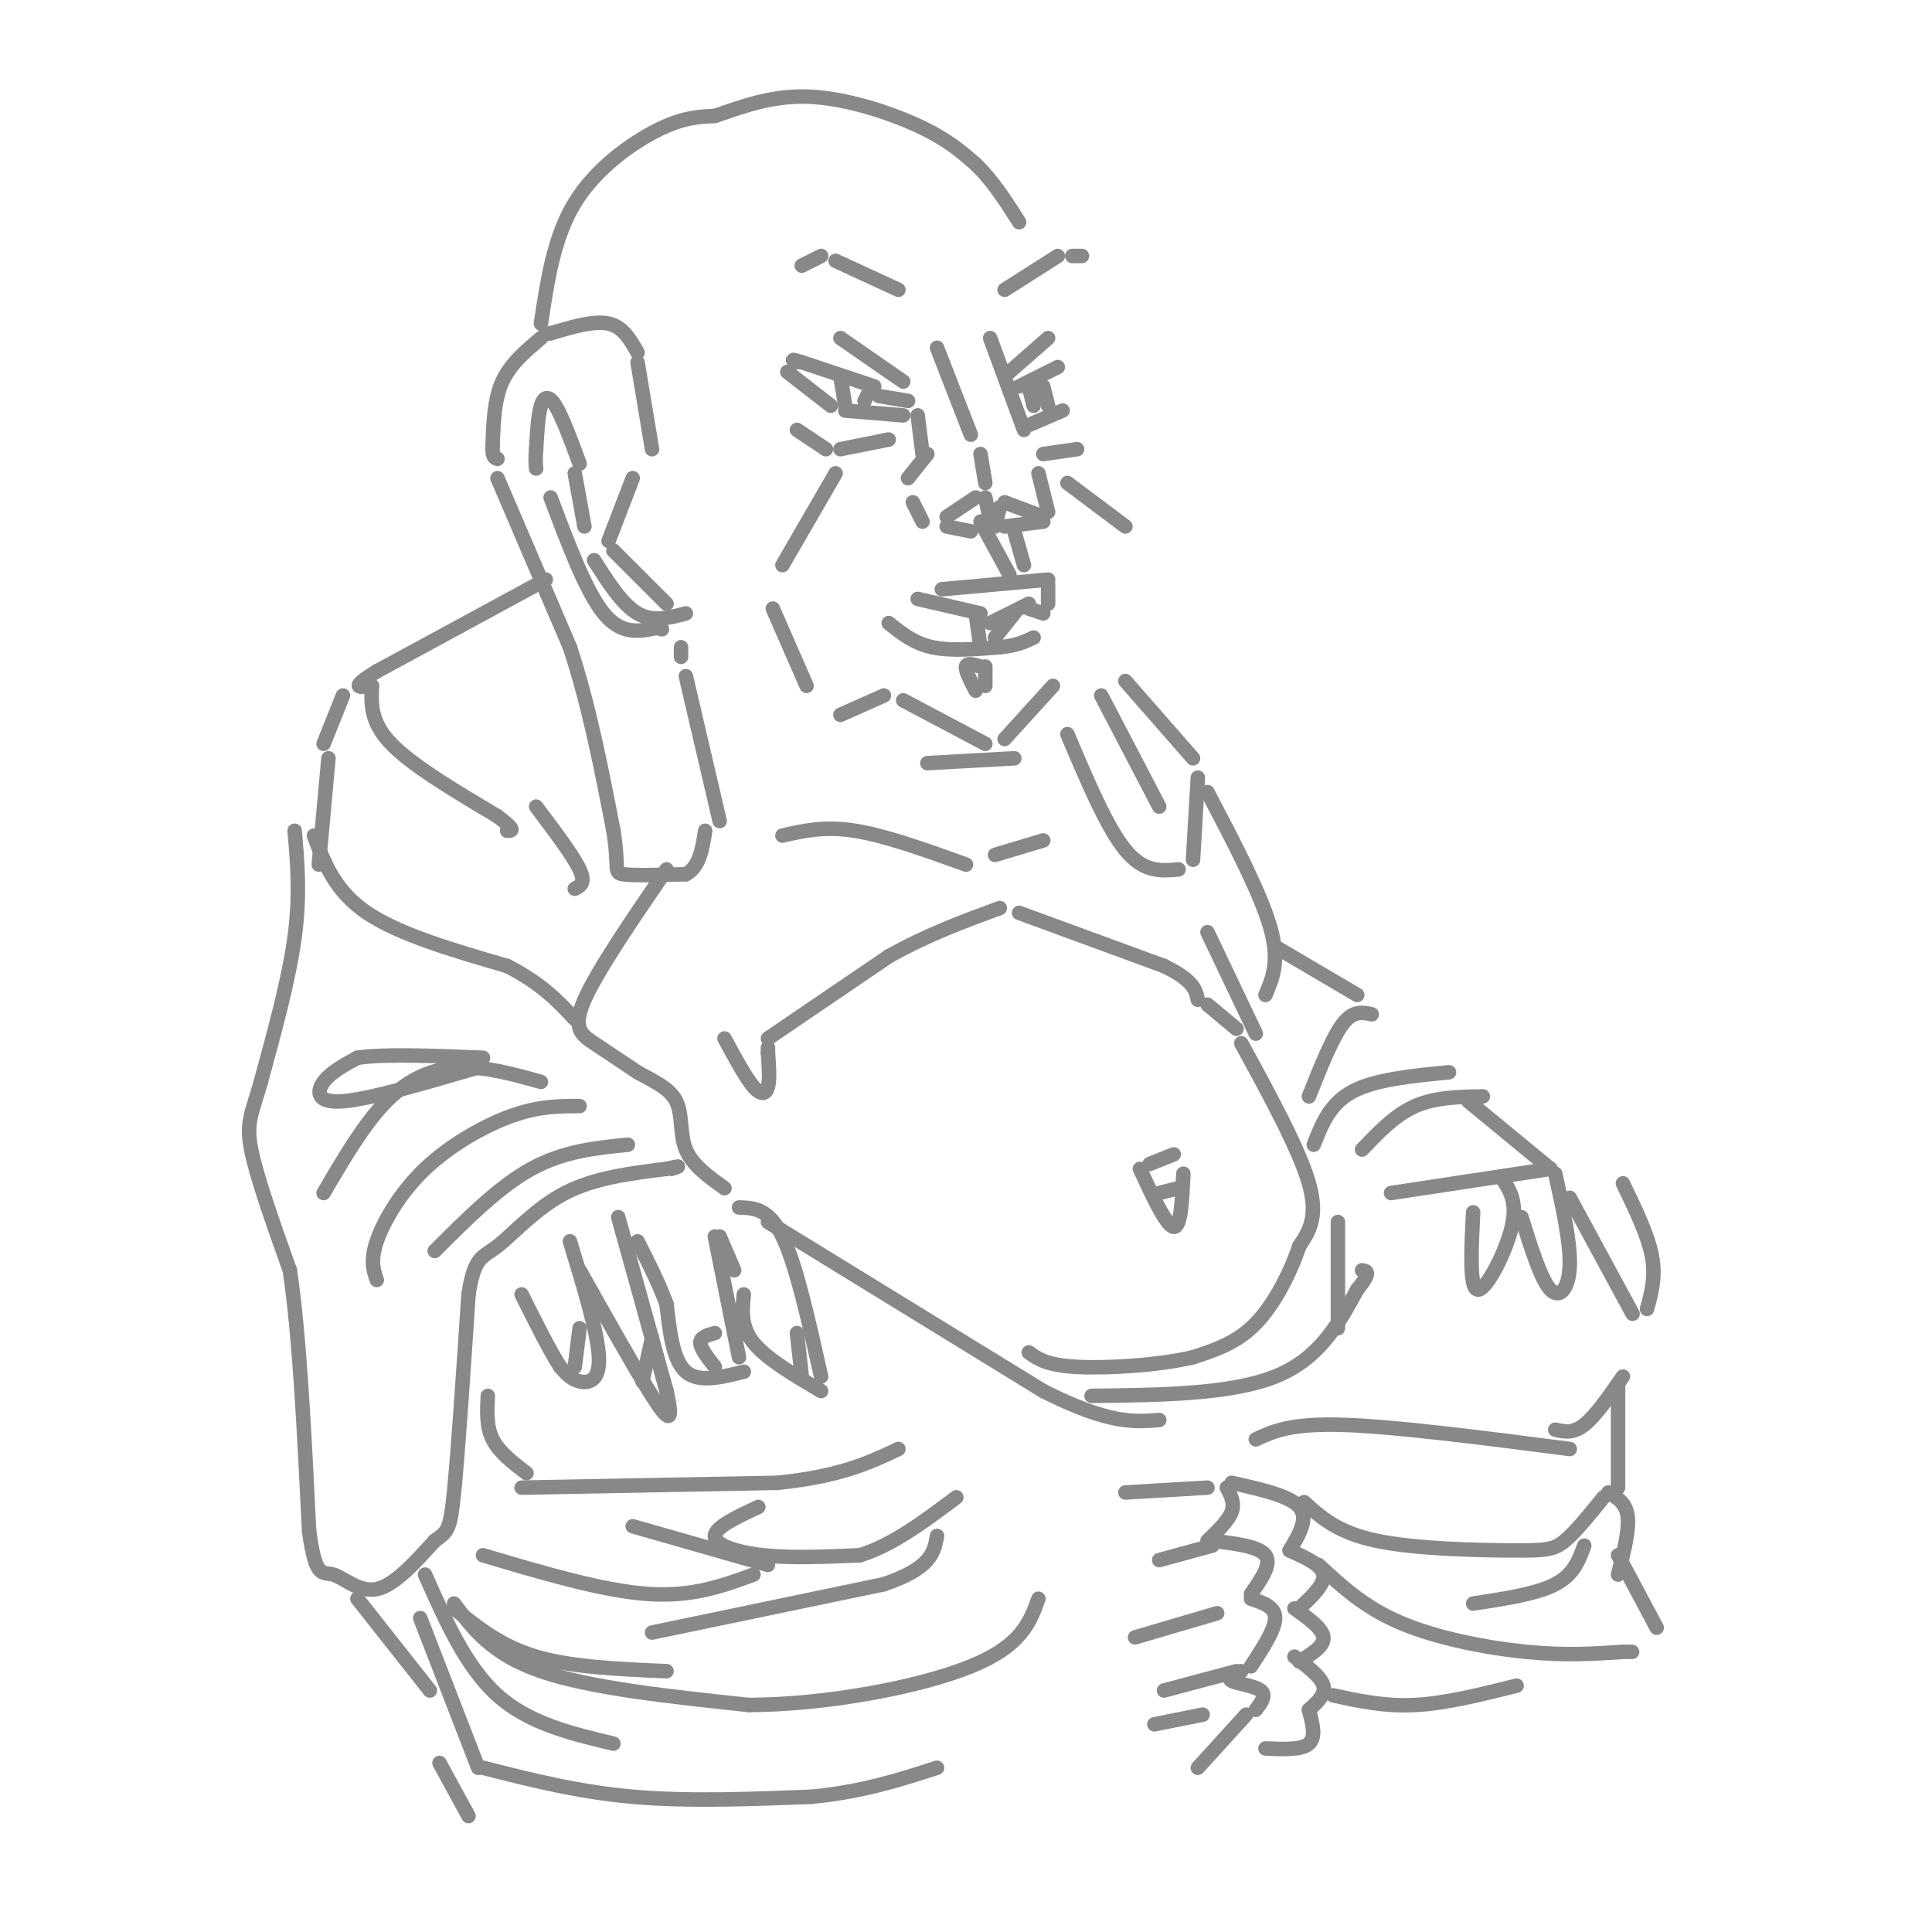 <svg viewBox='0 0 400 400' version='1.1' xmlns='http://www.w3.org/2000/svg' xmlns:xlink='http://www.w3.org/1999/xlink'><g fill='none' stroke='#888888' stroke-width='3' stroke-linecap='round' stroke-linejoin='round'><path d='M236,242c2.750,5.917 5.500,11.833 7,12c1.500,0.167 1.750,-5.417 2,-11'/><path d='M238,241c0.000,0.000 5.000,-2.000 5,-2'/><path d='M240,247c0.000,0.000 4.000,-1.000 4,-1'/><path d='M174,148c0.000,0.000 9.000,-4.000 9,-4'/><path d='M187,145c0.000,0.000 17.000,9.000 17,9'/><path d='M208,153c0.000,0.000 10.000,-11.000 10,-11'/><path d='M192,158c0.000,0.000 18.000,-1.000 18,-1'/><path d='M188,83c0.000,0.000 -6.000,-1.000 -6,-1'/><path d='M181,80c0.000,0.000 -15.000,-5.000 -15,-5'/><path d='M166,75c-2.667,-0.833 -1.833,-0.417 -1,0'/><path d='M163,77c0.000,0.000 9.000,7.000 9,7'/><path d='M175,85c0.000,0.000 12.000,1.000 12,1'/><path d='M175,84c0.000,0.000 -1.000,-6.000 -1,-6'/><path d='M179,83c0.000,0.000 1.000,-2.000 1,-2'/><path d='M202,143c-1.083,-2.083 -2.167,-4.167 -2,-5c0.167,-0.833 1.583,-0.417 3,0'/><path d='M204,138c0.000,0.000 0.000,4.000 0,4'/><path d='M184,129c2.583,2.083 5.167,4.167 9,5c3.833,0.833 8.917,0.417 14,0'/><path d='M207,134c3.500,-0.333 5.250,-1.167 7,-2'/><path d='M203,134c0.000,0.000 -1.000,-7.000 -1,-7'/><path d='M206,132c0.000,0.000 4.000,-5.000 4,-5'/><path d='M190,124c0.000,0.000 13.000,3.000 13,3'/><path d='M205,129c0.000,0.000 8.000,-4.000 8,-4'/><path d='M213,126c0.000,0.000 3.000,1.000 3,1'/><path d='M217,125c0.000,0.000 0.000,-4.000 0,-4'/><path d='M217,120c0.000,0.000 -22.000,2.000 -22,2'/><path d='M203,108c0.000,0.000 6.000,11.000 6,11'/><path d='M210,110c0.000,0.000 2.000,7.000 2,7'/><path d='M206,109c0.000,0.000 1.000,-4.000 1,-4'/><path d='M208,104c0.000,0.000 8.000,3.000 8,3'/><path d='M216,108c0.000,0.000 -8.000,1.000 -8,1'/><path d='M205,108c0.000,0.000 -1.000,-5.000 -1,-5'/><path d='M202,103c0.000,0.000 -6.000,4.000 -6,4'/><path d='M196,109c0.000,0.000 5.000,1.000 5,1'/><path d='M217,106c0.000,0.000 -2.000,-8.000 -2,-8'/><path d='M204,100c0.000,0.000 -1.000,-6.000 -1,-6'/><path d='M191,108c0.000,0.000 -2.000,-4.000 -2,-4'/><path d='M188,99c0.000,0.000 4.000,-5.000 4,-5'/><path d='M201,90c0.000,0.000 -7.000,-18.000 -7,-18'/><path d='M212,89c0.000,0.000 -7.000,-19.000 -7,-19'/><path d='M191,94c0.000,0.000 -1.000,-8.000 -1,-8'/><path d='M187,79c0.000,0.000 -13.000,-9.000 -13,-9'/><path d='M165,89c0.000,0.000 6.000,4.000 6,4'/><path d='M174,93c0.000,0.000 10.000,-2.000 10,-2'/><path d='M209,77c0.000,0.000 8.000,-7.000 8,-7'/><path d='M186,60c0.000,0.000 -13.000,-6.000 -13,-6'/><path d='M208,60c0.000,0.000 11.000,-7.000 11,-7'/><path d='M170,53c0.000,0.000 -4.000,2.000 -4,2'/><path d='M222,53c0.000,0.000 2.000,0.000 2,0'/><path d='M214,84c0.000,0.000 -1.000,-4.000 -1,-4'/><path d='M217,84c0.000,0.000 -1.000,-4.000 -1,-4'/><path d='M211,80c0.000,0.000 8.000,-4.000 8,-4'/><path d='M213,88c0.000,0.000 7.000,-3.000 7,-3'/><path d='M216,94c0.000,0.000 7.000,-1.000 7,-1'/><path d='M221,100c0.000,0.000 12.000,9.000 12,9'/><path d='M173,98c0.000,0.000 -11.000,19.000 -11,19'/><path d='M160,126c0.000,0.000 7.000,16.000 7,16'/><path d='M135,93c0.000,0.000 -3.000,-18.000 -3,-18'/><path d='M132,73c-1.500,-2.667 -3.000,-5.333 -6,-6c-3.000,-0.667 -7.500,0.667 -12,2'/><path d='M114,69c-2.000,0.333 -1.000,0.167 0,0'/><path d='M112,70c-3.167,2.667 -6.333,5.333 -8,9c-1.667,3.667 -1.833,8.333 -2,13'/><path d='M102,92c-0.167,2.667 0.417,2.833 1,3'/><path d='M103,99c0.000,0.000 15.000,35.000 15,35'/><path d='M118,134c4.000,12.167 6.500,25.083 9,38'/><path d='M127,172c1.267,7.911 -0.067,8.689 2,9c2.067,0.311 7.533,0.156 13,0'/><path d='M142,181c2.833,-1.500 3.417,-5.250 4,-9'/><path d='M149,170c0.000,0.000 -7.000,-30.000 -7,-30'/><path d='M141,136c0.000,0.000 0.000,-2.000 0,-2'/><path d='M131,99c0.000,0.000 -5.000,13.000 -5,13'/><path d='M127,114c0.000,0.000 11.000,11.000 11,11'/><path d='M121,109c0.000,0.000 -2.000,-11.000 -2,-11'/><path d='M120,96c-1.800,-4.867 -3.600,-9.733 -5,-12c-1.400,-2.267 -2.400,-1.933 -3,0c-0.600,1.933 -0.800,5.467 -1,9'/><path d='M111,93c-0.167,2.167 -0.083,3.083 0,4'/><path d='M114,103c3.667,9.750 7.333,19.500 11,24c3.667,4.500 7.333,3.750 11,3'/><path d='M136,130c1.833,0.500 0.917,0.250 0,0'/><path d='M123,116c2.917,4.583 5.833,9.167 9,11c3.167,1.833 6.583,0.917 10,0'/><path d='M228,144c0.000,0.000 12.000,23.000 12,23'/><path d='M221,152c4.083,9.667 8.167,19.333 12,24c3.833,4.667 7.417,4.333 11,4'/><path d='M150,215c2.200,4.067 4.400,8.133 6,10c1.600,1.867 2.600,1.533 3,0c0.400,-1.533 0.200,-4.267 0,-7'/><path d='M159,218c0.000,-1.333 0.000,-1.167 0,-1'/><path d='M159,215c0.000,0.000 25.000,-17.000 25,-17'/><path d='M184,198c8.000,-4.500 15.500,-7.250 23,-10'/><path d='M211,189c0.000,0.000 30.000,11.000 30,11'/><path d='M241,200c6.167,3.000 6.583,5.000 7,7'/><path d='M250,208c0.000,0.000 6.000,5.000 6,5'/><path d='M257,216c6.000,11.000 12.000,22.000 14,29c2.000,7.000 0.000,10.000 -2,13'/><path d='M269,258c-1.733,5.267 -5.067,11.933 -9,16c-3.933,4.067 -8.467,5.533 -13,7'/><path d='M247,281c-6.911,1.667 -17.689,2.333 -24,2c-6.311,-0.333 -8.156,-1.667 -10,-3'/><path d='M138,180c-7.200,10.533 -14.400,21.067 -17,27c-2.600,5.933 -0.600,7.267 2,9c2.600,1.733 5.800,3.867 9,6'/><path d='M132,222c3.179,1.786 6.625,3.250 8,6c1.375,2.750 0.679,6.786 2,10c1.321,3.214 4.661,5.607 8,8'/><path d='M159,253c0.000,0.000 57.000,35.000 57,35'/><path d='M216,288c13.500,6.833 18.750,6.417 24,6'/><path d='M226,289c14.417,-0.167 28.833,-0.333 38,-4c9.167,-3.667 13.083,-10.833 17,-18'/><path d='M281,267c3.000,-3.667 2.000,-3.833 1,-4'/><path d='M277,253c0.000,0.000 0.000,22.000 0,22'/><path d='M250,193c0.000,0.000 10.000,21.000 10,21'/><path d='M162,173c4.333,-1.000 8.667,-2.000 15,-1c6.333,1.000 14.667,4.000 23,7'/><path d='M206,177c0.000,0.000 10.000,-3.000 10,-3'/><path d='M112,67c1.333,-8.956 2.667,-17.911 7,-25c4.333,-7.089 11.667,-12.311 17,-15c5.333,-2.689 8.667,-2.844 12,-3'/><path d='M148,24c4.929,-1.631 11.250,-4.208 19,-4c7.750,0.208 16.929,3.202 23,6c6.071,2.798 9.036,5.399 12,8'/><path d='M202,34c3.500,3.333 6.250,7.667 9,12'/><path d='M113,120c0.000,0.000 -35.000,19.000 -35,19'/><path d='M78,139c-6.000,3.667 -3.500,3.333 -1,3'/><path d='M77,142c-0.167,3.750 -0.333,7.500 4,12c4.333,4.500 13.167,9.750 22,15'/><path d='M103,169c4.000,3.000 3.000,3.000 2,3'/><path d='M111,167c3.833,5.083 7.667,10.167 9,13c1.333,2.833 0.167,3.417 -1,4'/><path d='M71,144c0.000,0.000 -4.000,10.000 -4,10'/><path d='M68,157c0.000,0.000 -2.000,22.000 -2,22'/><path d='M65,173c2.167,5.750 4.333,11.500 11,16c6.667,4.500 17.833,7.750 29,11'/><path d='M105,200c7.167,3.667 10.583,7.333 14,11'/><path d='M61,172c0.583,6.667 1.167,13.333 0,22c-1.167,8.667 -4.083,19.333 -7,30'/><path d='M54,224c-1.889,6.667 -3.111,8.333 -2,14c1.111,5.667 4.556,15.333 8,25'/><path d='M60,263c2.000,13.167 3.000,33.583 4,54'/><path d='M64,317c1.357,10.095 2.750,8.333 5,9c2.250,0.667 5.357,3.762 9,3c3.643,-0.762 7.821,-5.381 12,-10'/><path d='M90,319c2.622,-1.956 3.178,-1.844 4,-10c0.822,-8.156 1.911,-24.578 3,-41'/><path d='M97,268c1.238,-8.012 2.833,-7.542 6,-10c3.167,-2.458 7.905,-7.845 14,-11c6.095,-3.155 13.548,-4.077 21,-5'/><path d='M138,242c3.667,-0.833 2.333,-0.417 1,0'/><path d='M90,259c6.667,-6.667 13.333,-13.333 20,-17c6.667,-3.667 13.333,-4.333 20,-5'/><path d='M78,265c-0.679,-2.000 -1.357,-4.000 0,-8c1.357,-4.000 4.750,-10.000 10,-15c5.250,-5.000 12.357,-9.000 18,-11c5.643,-2.000 9.821,-2.000 14,-2'/><path d='M67,247c4.200,-7.178 8.400,-14.356 13,-19c4.600,-4.644 9.600,-6.756 15,-7c5.400,-0.244 11.200,1.378 17,3'/><path d='M99,221c-11.222,3.289 -22.444,6.578 -28,7c-5.556,0.422 -5.444,-2.022 -4,-4c1.444,-1.978 4.222,-3.489 7,-5'/><path d='M74,219c5.500,-0.833 15.750,-0.417 26,0'/><path d='M153,250c3.083,0.083 6.167,0.167 9,6c2.833,5.833 5.417,17.417 8,29'/><path d='M170,288c-5.667,-3.333 -11.333,-6.667 -14,-10c-2.667,-3.333 -2.333,-6.667 -2,-10'/><path d='M149,256c0.000,0.000 3.000,7.000 3,7'/><path d='M148,256c0.000,0.000 5.000,25.000 5,25'/><path d='M154,284c-4.667,1.167 -9.333,2.333 -12,0c-2.667,-2.333 -3.333,-8.167 -4,-14'/><path d='M138,270c-1.667,-4.500 -3.833,-8.750 -6,-13'/><path d='M128,252c0.000,0.000 10.000,36.000 10,36'/><path d='M138,288c1.556,6.978 0.444,6.422 -3,1c-3.444,-5.422 -9.222,-15.711 -15,-26'/><path d='M118,257c2.889,9.511 5.778,19.022 6,24c0.222,4.978 -2.222,5.422 -4,5c-1.778,-0.422 -2.889,-1.711 -4,-3'/><path d='M116,283c-2.000,-3.000 -5.000,-9.000 -8,-15'/><path d='M148,283c-1.500,-1.917 -3.000,-3.833 -3,-5c0.000,-1.167 1.500,-1.583 3,-2'/><path d='M166,285c0.000,0.000 -1.000,-9.000 -1,-9'/><path d='M133,286c0.000,0.000 2.000,-9.000 2,-9'/><path d='M119,283c0.000,0.000 1.000,-8.000 1,-8'/><path d='M101,289c-0.167,3.167 -0.333,6.333 1,9c1.333,2.667 4.167,4.833 7,7'/><path d='M108,308c0.000,0.000 53.000,-1.000 53,-1'/><path d='M161,307c13.000,-1.333 19.000,-4.167 25,-7'/><path d='M157,312c-4.467,2.089 -8.933,4.178 -9,6c-0.067,1.822 4.267,3.378 10,4c5.733,0.622 12.867,0.311 20,0'/><path d='M178,322c6.667,-2.000 13.333,-7.000 20,-12'/><path d='M100,322c12.333,3.667 24.667,7.333 34,8c9.333,0.667 15.667,-1.667 22,-4'/><path d='M159,324c0.000,0.000 -28.000,-8.000 -28,-8'/><path d='M94,333c4.833,3.917 9.667,7.833 17,10c7.333,2.167 17.167,2.583 27,3'/><path d='M135,338c0.000,0.000 48.000,-10.000 48,-10'/><path d='M183,328c9.833,-3.333 10.417,-6.667 11,-10'/><path d='M94,332c3.917,5.250 7.833,10.500 18,14c10.167,3.500 26.583,5.250 43,7'/><path d='M155,353c16.289,-0.067 35.511,-3.733 46,-8c10.489,-4.267 12.244,-9.133 14,-14'/><path d='M88,326c4.250,9.583 8.500,19.167 15,25c6.500,5.833 15.250,7.917 24,10'/><path d='M74,331c0.000,0.000 15.000,19.000 15,19'/><path d='M87,335c0.000,0.000 12.000,31.000 12,31'/><path d='M100,366c9.833,2.500 19.667,5.000 31,6c11.333,1.000 24.167,0.500 37,0'/><path d='M168,372c10.500,-1.000 18.250,-3.500 26,-6'/><path d='M91,365c0.000,0.000 6.000,11.000 6,11'/><path d='M233,309c0.000,0.000 17.000,-1.000 17,-1'/><path d='M254,308c0.833,1.583 1.667,3.167 1,5c-0.667,1.833 -2.833,3.917 -5,6'/><path d='M251,319c4.833,0.583 9.667,1.167 11,3c1.333,1.833 -0.833,4.917 -3,8'/><path d='M259,331c2.500,0.833 5.000,1.667 5,4c0.000,2.333 -2.500,6.167 -5,10'/><path d='M257,346c-1.533,0.711 -3.067,1.422 -2,2c1.067,0.578 4.733,1.022 6,2c1.267,0.978 0.133,2.489 -1,4'/><path d='M258,355c0.000,0.000 -10.000,11.000 -10,11'/><path d='M252,334c0.000,0.000 -17.000,5.000 -17,5'/><path d='M256,346c0.000,0.000 -15.000,4.000 -15,4'/><path d='M251,320c0.000,0.000 -11.000,3.000 -11,3'/><path d='M249,355c0.000,0.000 -10.000,2.000 -10,2'/><path d='M255,307c6.000,1.333 12.000,2.667 14,5c2.000,2.333 0.000,5.667 -2,9'/><path d='M267,321c3.333,1.500 6.667,3.000 7,5c0.333,2.000 -2.333,4.500 -5,7'/><path d='M268,333c2.917,2.083 5.833,4.167 6,6c0.167,1.833 -2.417,3.417 -5,5'/><path d='M268,343c2.750,2.083 5.500,4.167 6,6c0.500,1.833 -1.250,3.417 -3,5'/><path d='M271,354c0.750,2.833 1.500,5.667 0,7c-1.500,1.333 -5.250,1.167 -9,1'/><path d='M273,324c4.733,4.400 9.467,8.800 17,12c7.533,3.200 17.867,5.200 26,6c8.133,0.800 14.067,0.400 20,0'/><path d='M336,342c3.333,0.000 1.667,0.000 0,0'/><path d='M305,332c6.583,-1.000 13.167,-2.000 17,-4c3.833,-2.000 4.917,-5.000 6,-8'/><path d='M276,351c5.333,1.167 10.667,2.333 17,2c6.333,-0.333 13.667,-2.167 21,-4'/><path d='M270,311c3.452,3.149 6.905,6.298 15,8c8.095,1.702 20.833,1.958 28,2c7.167,0.042 8.762,-0.131 11,-2c2.238,-1.869 5.119,-5.435 8,-9'/><path d='M260,298c3.583,-1.667 7.167,-3.333 18,-3c10.833,0.333 28.917,2.667 47,5'/><path d='M322,296c1.833,0.417 3.667,0.833 6,-1c2.333,-1.833 5.167,-5.917 8,-10'/><path d='M335,287c0.000,0.000 0.000,21.000 0,21'/><path d='M333,309c1.833,1.083 3.667,2.167 4,5c0.333,2.833 -0.833,7.417 -2,12'/><path d='M335,322c0.000,0.000 8.000,15.000 8,15'/><path d='M233,141c0.000,0.000 14.000,16.000 14,16'/><path d='M248,161c0.000,0.000 -1.000,17.000 -1,17'/><path d='M250,164c5.500,10.500 11.000,21.000 13,28c2.000,7.000 0.500,10.500 -1,14'/><path d='M264,196c0.000,0.000 17.000,10.000 17,10'/><path d='M271,227c2.417,-6.083 4.833,-12.167 7,-15c2.167,-2.833 4.083,-2.417 6,-2'/><path d='M282,238c3.417,-3.583 6.833,-7.167 11,-9c4.167,-1.833 9.083,-1.917 14,-2'/><path d='M272,237c1.667,-4.250 3.333,-8.500 8,-11c4.667,-2.500 12.333,-3.250 20,-4'/><path d='M304,228c0.000,0.000 17.000,14.000 17,14'/><path d='M321,242c0.000,0.000 -33.000,5.000 -33,5'/><path d='M336,245c2.583,5.333 5.167,10.667 6,15c0.833,4.333 -0.083,7.667 -1,11'/><path d='M338,272c0.000,0.000 -13.000,-24.000 -13,-24'/><path d='M322,243c1.578,7.133 3.156,14.267 3,19c-0.156,4.733 -2.044,7.067 -4,5c-1.956,-2.067 -3.978,-8.533 -6,-15'/><path d='M311,244c1.600,2.422 3.200,4.844 2,10c-1.200,5.156 -5.200,13.044 -7,13c-1.800,-0.044 -1.400,-8.022 -1,-16'/></g>
</svg>